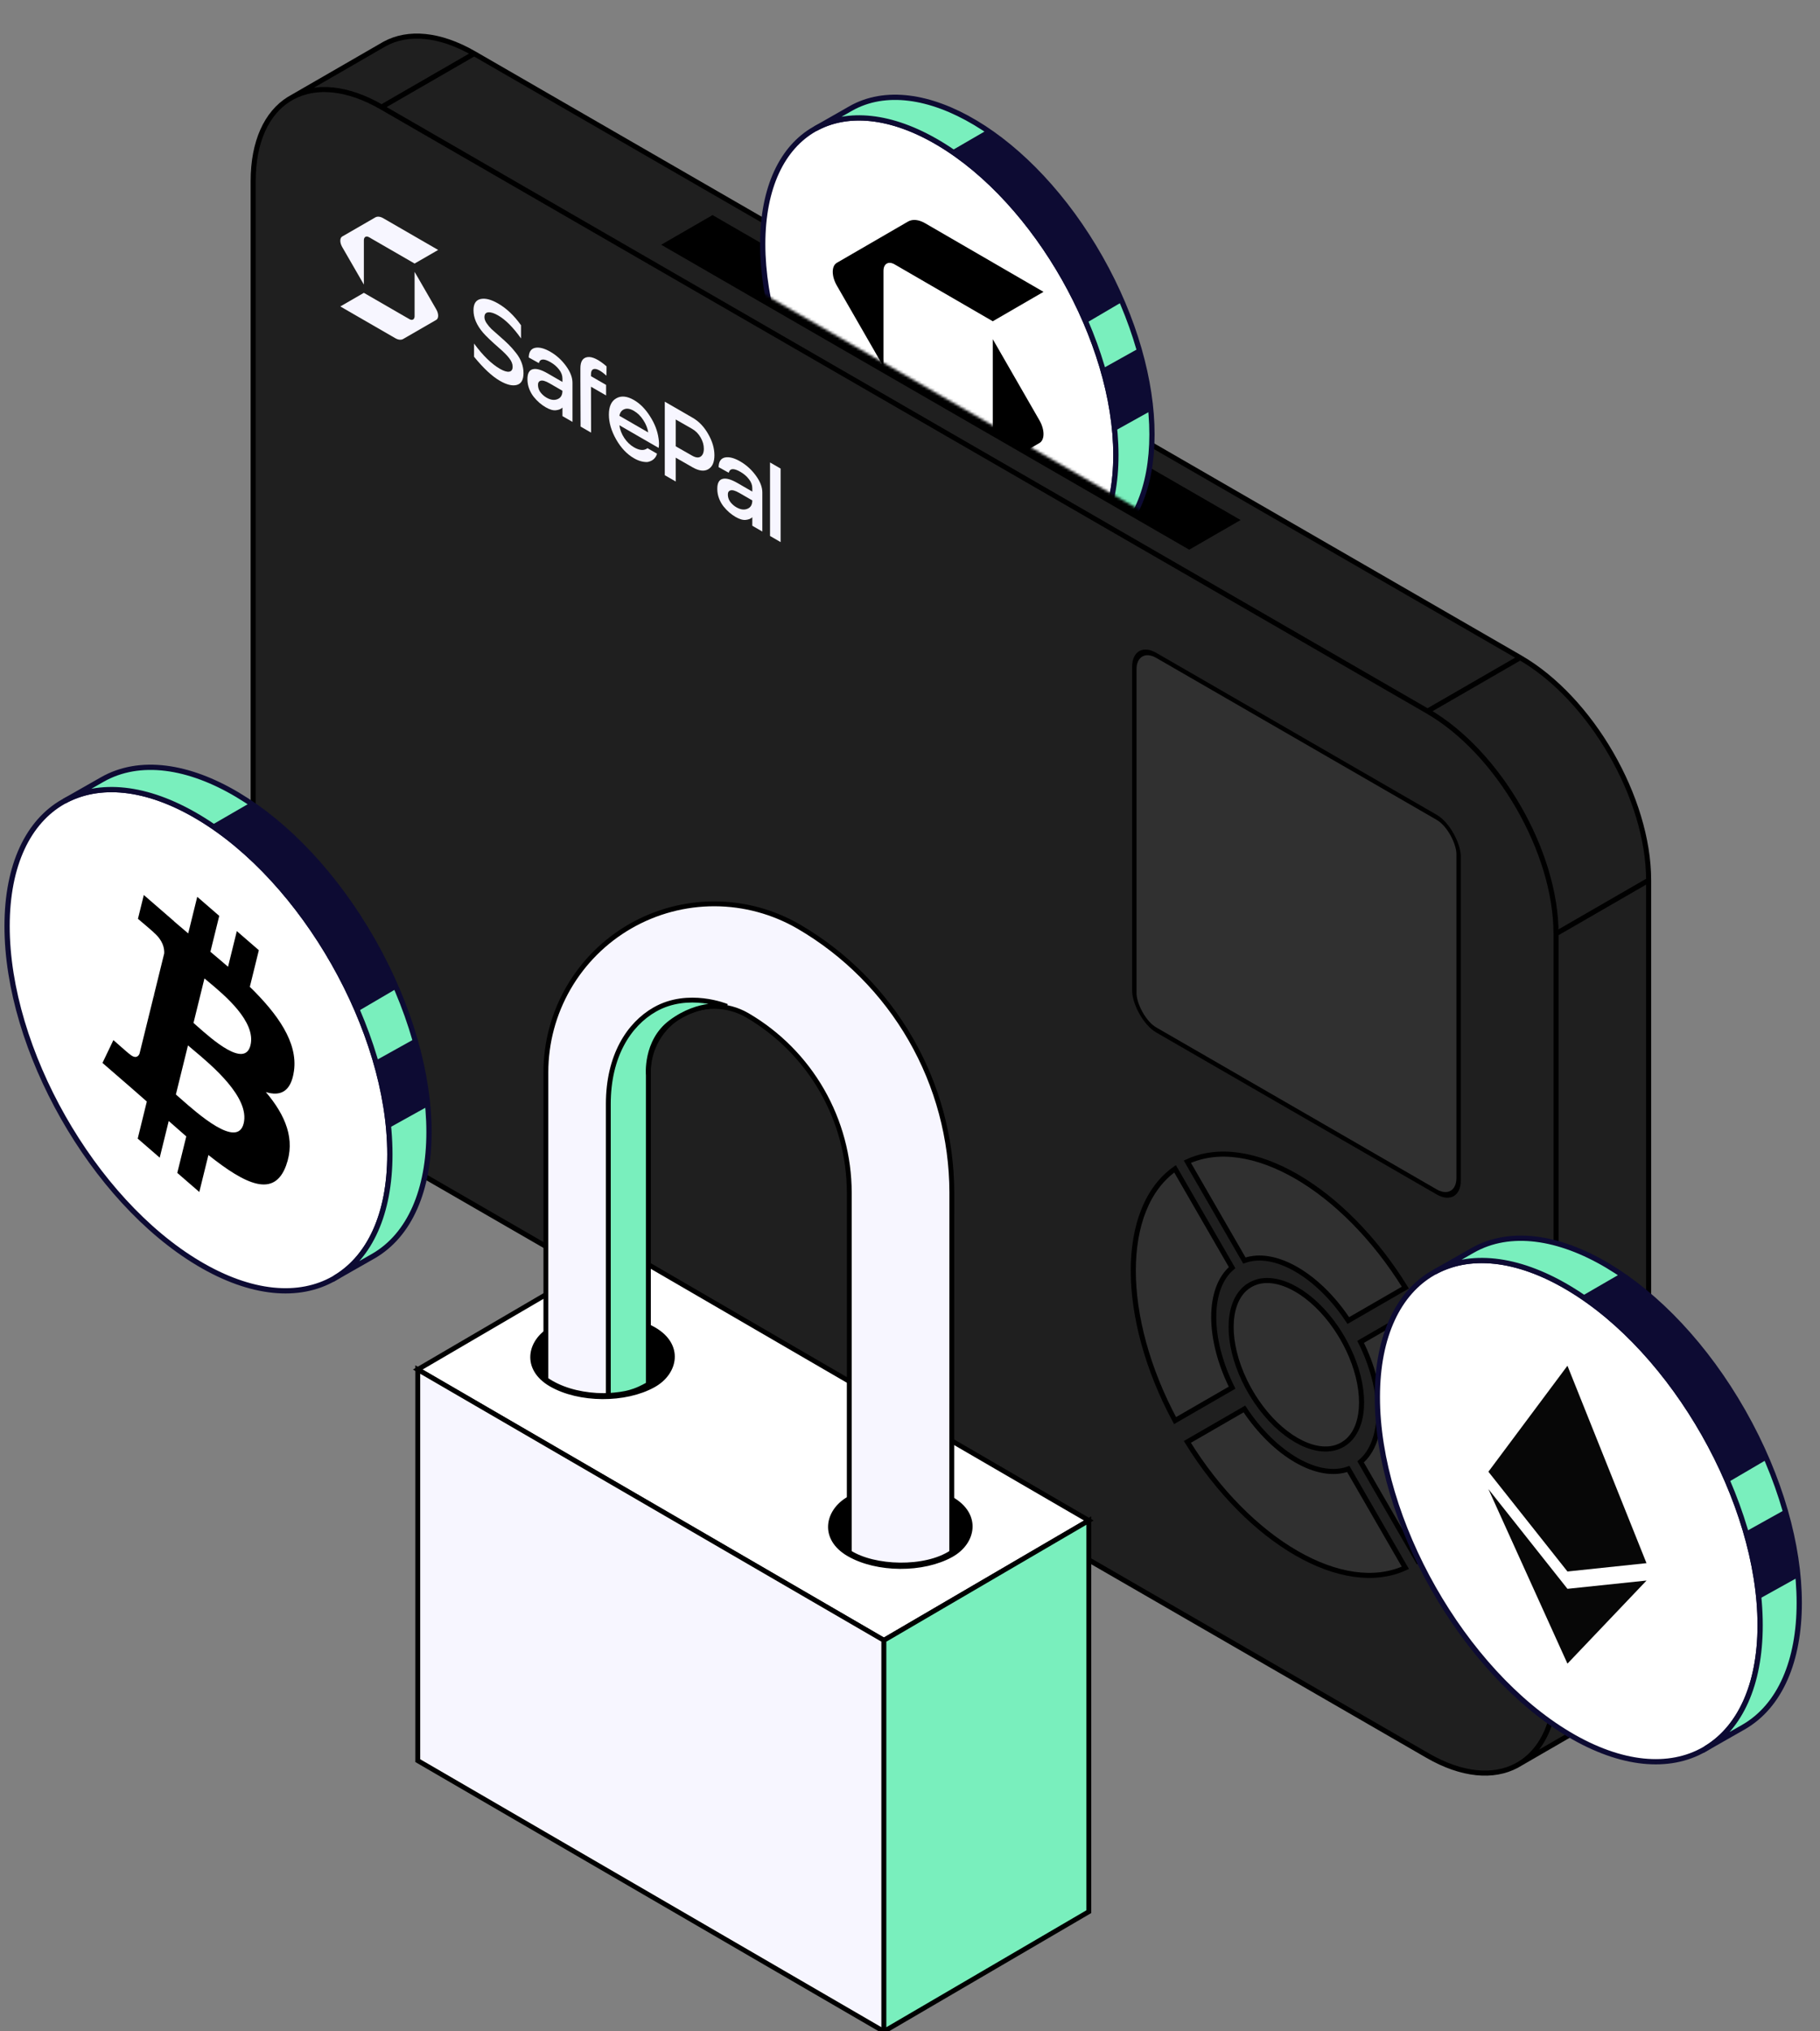 <svg width="692" height="772" viewBox="0 0 692 772" fill="none" xmlns="http://www.w3.org/2000/svg">
<rect x="0" y="0" width="692" height="772" fill="#808080" stroke="none"/>
<g clip-path="url(#clip0_106_5977)">
<path fill-rule="evenodd" clip-rule="evenodd" d="M145.099 437.693L542.791 667.302C555.915 674.879 567.83 675.782 576.606 671.124C577.101 670.861 577.587 670.58 578.063 670.281L613.736 649.654C621.868 644.276 626.843 633.632 626.843 618.775V334.584C626.843 303.436 604.975 265.56 577.999 249.985L478.576 192.587L379.153 135.189L279.73 77.791L180.307 20.392L180.281 20.377C167.064 12.755 155.075 11.902 146.285 16.682L111.302 36.874C110.804 37.137 110.317 37.418 109.841 37.717C101.426 42.991 96.255 53.758 96.255 68.905V353.093C96.255 384.242 118.123 422.119 145.099 437.693ZM262.126 87.949L253.324 93.028L452.17 207.829L460.972 202.749L469.774 197.668L270.928 82.87L262.126 87.949Z" fill="#1F1F1F"/>
<path d="M253.324 93.028L262.126 87.949L270.928 82.87L469.774 197.668L460.972 202.749L452.17 207.829L253.324 93.028Z" fill="#1F1F1F"/>
<path d="M591.635 639.102V354.912M591.635 639.102L626.843 618.775M591.635 639.102C591.635 643.933 591.109 648.319 590.119 652.222C588.008 660.552 583.787 666.688 578.063 670.281M542.791 270.312C569.767 285.886 591.635 323.763 591.635 354.912M542.791 270.312L577.999 249.985M542.791 270.312L443.368 212.91L343.945 155.508L244.522 98.107L145.099 40.705C131.984 33.133 120.076 32.227 111.302 36.874M591.635 354.912L626.843 334.584M626.843 618.775V334.584M626.843 618.775C626.843 633.632 621.868 644.276 613.736 649.654L578.063 670.281M626.843 334.584C626.843 303.436 604.975 265.56 577.999 249.985M577.999 249.985L478.576 192.587L379.153 135.189L279.73 77.791L180.307 20.392M145.099 40.689L180.281 20.377M180.307 20.362L180.281 20.377M180.307 20.392C180.298 20.387 180.289 20.382 180.281 20.377M180.307 20.392L180.281 20.377M109.841 37.717C101.426 42.991 96.255 53.758 96.255 68.905V353.093C96.255 384.242 118.123 422.119 145.099 437.693L542.791 667.302C555.915 674.879 567.83 675.782 576.606 671.124M109.841 37.717C110.317 37.418 110.804 37.137 111.302 36.874M109.841 37.717L111.302 36.874M576.606 671.124C577.101 670.861 577.587 670.58 578.063 670.281M576.606 671.124L578.063 670.281M111.302 36.874L146.285 16.682C155.075 11.902 167.064 12.755 180.281 20.377M460.972 202.749L452.17 207.829L253.324 93.028L262.126 87.949L270.928 82.87L469.774 197.668L460.972 202.749Z" stroke="black" stroke-width="1.929"/>
<rect width="142.383" height="142.383" rx="9.646" transform="matrix(0.866 0.5 0 1 431.294 244.294)" fill="#303030" stroke="black" stroke-width="1.929"/>
<path d="M446.78 444.276C425.603 459.215 425.603 500.589 446.78 539.981L468.468 527.459C459.156 508.817 459.156 489.731 468.468 481.842L446.78 444.276Z" fill="#303030"/>
<path d="M451.456 548.081C474.982 586.116 510.813 606.803 534.339 595.933L512.65 558.368C501.162 562.488 484.633 552.945 473.144 535.559L451.456 548.081Z" fill="#303030"/>
<path d="M539.015 593.233C560.192 578.294 560.192 536.92 539.015 497.529L517.327 510.05C526.639 528.692 526.639 547.779 517.327 555.668L539.015 593.233Z" fill="#303030"/>
<path d="M534.339 489.429C510.813 451.393 474.982 430.706 451.456 441.576L473.144 479.142C484.633 475.022 501.162 484.565 512.65 501.951L534.339 489.429Z" fill="#303030"/>
<path d="M510.434 508.63C511.226 510.003 511.954 511.386 512.617 512.769C519.391 526.906 519.391 541.196 512.617 547.511C511.954 548.129 511.226 548.671 510.434 549.129C509.641 549.586 508.808 549.946 507.941 550.211C499.085 552.919 486.71 545.774 477.854 532.84C476.987 531.574 476.154 530.253 475.361 528.879C474.568 527.506 473.84 526.124 473.177 524.74C466.404 510.604 466.404 496.314 473.177 489.999C473.84 489.38 474.568 488.839 475.361 488.381C476.154 487.923 476.987 487.564 477.854 487.299C486.71 484.59 499.085 491.735 507.941 504.67C508.808 505.936 509.641 507.257 510.434 508.63Z" fill="#303030"/>
<path d="M446.78 444.276C425.603 459.215 425.603 500.589 446.78 539.981L468.468 527.459C459.156 508.817 459.156 489.731 468.468 481.842L446.78 444.276Z" stroke="black" stroke-width="1.929"/>
<path d="M451.456 548.081C474.982 586.116 510.813 606.803 534.339 595.933L512.65 558.368C501.162 562.488 484.633 552.945 473.144 535.559L451.456 548.081Z" stroke="black" stroke-width="1.929"/>
<path d="M539.015 593.233C560.192 578.294 560.192 536.92 539.015 497.529L517.327 510.05C526.639 528.692 526.639 547.779 517.327 555.668L539.015 593.233Z" stroke="black" stroke-width="1.929"/>
<path d="M534.339 489.429C510.813 451.393 474.982 430.706 451.456 441.576L473.144 479.142C484.633 475.022 501.162 484.565 512.65 501.951L534.339 489.429Z" stroke="black" stroke-width="1.929"/>
<path d="M510.434 508.63C511.226 510.003 511.954 511.386 512.617 512.769C519.391 526.906 519.391 541.196 512.617 547.511C511.954 548.129 511.226 548.671 510.434 549.129C509.641 549.586 508.808 549.946 507.941 550.211C499.085 552.919 486.71 545.774 477.854 532.84C476.987 531.574 476.154 530.253 475.361 528.879C474.568 527.506 473.84 526.124 473.177 524.74C466.404 510.604 466.404 496.314 473.177 489.999C473.84 489.38 474.568 488.839 475.361 488.381C476.154 487.923 476.987 487.564 477.854 487.299C486.71 484.59 499.085 491.735 507.941 504.67C508.808 505.936 509.641 507.257 510.434 508.63Z" stroke="black" stroke-width="1.929"/>
<path d="M190.046 144.74C187.082 143.028 183.813 139.982 180.241 135.601L180.241 130.586C183.603 135.142 186.883 138.344 190.081 140.19C191.552 141.039 192.72 141.403 193.583 141.282C194.471 141.147 194.914 140.513 194.914 139.381C194.914 138.356 194.506 137.311 193.688 136.247C192.871 135.155 191.611 133.874 189.906 132.405C186.848 129.722 184.77 127.741 183.673 126.46C181.245 123.629 180.031 120.785 180.031 117.927C180.031 115.474 180.93 114.051 182.727 113.66C184.525 113.269 186.743 113.835 189.381 115.358C192.603 117.218 195.509 119.975 198.101 123.628L198.101 128.643C195.136 124.451 192.229 121.532 189.381 119.888C187.887 119.025 186.65 118.634 185.669 118.715C184.689 118.796 184.198 119.416 184.198 120.576C184.198 121.277 184.478 122.045 185.039 122.881C185.599 123.69 186.206 124.418 186.86 125.065C187.537 125.698 188.541 126.588 189.871 127.734C191.272 128.947 192.428 130.005 193.338 130.908C194.272 131.825 195.218 132.896 196.175 134.123C197.132 135.323 197.844 136.556 198.311 137.823C198.801 139.104 199.046 140.432 199.046 141.807C199.046 144.368 198.194 145.872 196.49 146.317C194.809 146.775 192.661 146.25 190.046 144.74Z" fill="#F7F6FF"/>
<path d="M207.478 154.804C206.661 154.332 205.867 153.766 205.096 153.106C204.349 152.458 203.626 151.704 202.925 150.841C202.225 149.951 201.653 148.933 201.209 147.788C200.766 146.615 200.544 145.422 200.544 144.208C200.521 142.011 201.174 140.73 202.505 140.366C203.836 139.975 205.738 140.494 208.213 141.923L213.851 145.178L213.851 143.884C213.851 142.697 213.431 141.565 212.59 140.487C211.75 139.381 210.664 138.444 209.334 137.676C206.789 136.207 205.307 136.322 204.886 138.02L201.034 135.877C201.081 133.774 201.886 132.554 203.451 132.217C205.038 131.893 206.976 132.392 209.264 133.713C211.575 135.047 213.548 136.833 215.182 139.071C216.839 141.322 217.668 143.472 217.668 145.521L217.668 160.364L213.851 158.16L213.851 154.925C213.314 155.477 212.497 155.814 211.4 155.936C210.326 156.071 209.019 155.693 207.478 154.804ZM207.793 151.144C209.334 152.033 210.723 152.229 211.96 151.73C213.221 151.244 213.851 150.179 213.851 148.535L208.913 145.684C207.396 144.808 206.264 144.491 205.517 144.734C204.793 144.963 204.478 145.603 204.571 146.655C204.641 147.612 204.991 148.488 205.622 149.284C206.252 150.052 206.976 150.672 207.793 151.144Z" fill="#F7F6FF"/>
<path d="M220.749 162.142L220.679 144.671L220.679 139.939C220.679 137.378 221.589 135.976 223.41 135.733C225.231 135.49 227.636 136.663 230.624 139.251L230.589 142.789C228.651 141.078 227.181 140.228 226.177 140.242C225.196 140.242 224.706 140.93 224.706 142.305L224.706 142.992L230.449 146.308L230.449 150.312L224.706 146.996L224.741 164.447L220.749 162.142Z" fill="#F7F6FF"/>
<path d="M241.037 174.179C238.375 172.643 236.123 170.264 234.278 167.042C232.434 163.793 231.512 160.645 231.512 157.599C231.512 154.525 232.446 152.462 234.313 151.41C236.181 150.332 238.422 150.547 241.037 152.057C243.348 153.391 245.379 155.44 247.13 158.204C248.904 160.954 249.99 163.751 250.387 166.595C250.62 167.997 250.632 169.217 250.422 170.255L235.504 161.642C235.737 163.368 236.368 164.999 237.395 166.536C238.422 168.046 239.636 169.205 241.037 170.014C243.185 171.254 244.901 171.368 246.185 170.357L249.798 172.443C249.798 172.443 249.38 175.035 246.185 175.615C244.55 175.696 242.835 175.217 241.037 174.179ZM235.504 158.043L246.465 164.371C246.231 162.808 245.613 161.251 244.609 159.7C243.628 158.164 242.426 156.984 241.002 156.162C239.578 155.34 238.364 155.138 237.36 155.556C236.356 155.947 235.737 156.776 235.504 158.043Z" fill="#F7F6FF"/>
<path d="M279.666 196.482C278.849 196.01 278.055 195.444 277.284 194.783C276.537 194.136 275.814 193.381 275.113 192.519C274.413 191.629 273.841 190.611 273.397 189.465C272.954 188.293 272.732 187.1 272.732 185.886C272.709 183.689 273.362 182.408 274.693 182.044C276.024 181.653 277.926 182.172 280.401 183.6L286.039 186.856L286.039 185.561C286.039 184.375 285.619 183.243 284.778 182.164C283.938 181.059 282.852 180.122 281.522 179.354C278.977 177.885 277.495 177.999 277.074 179.698L273.222 177.555C273.269 175.452 274.074 174.232 275.639 173.895C277.226 173.571 279.164 174.069 281.452 175.39C283.763 176.725 285.736 178.511 287.37 180.749C289.027 183 289.856 185.15 289.856 187.199L289.856 202.042L286.039 199.838L286.039 196.602C285.502 197.155 284.685 197.492 283.588 197.614C282.514 197.749 281.207 197.371 279.666 196.482ZM279.981 192.822C281.522 193.711 282.911 193.906 284.148 193.408C285.409 192.922 286.039 191.857 286.039 190.212L281.101 187.362C279.584 186.485 278.452 186.169 277.705 186.412C276.981 186.641 276.666 187.281 276.759 188.333C276.829 189.29 277.179 190.166 277.81 190.961C278.44 191.73 279.164 192.35 279.981 192.822Z" fill="#F7F6FF"/>
<path d="M292.78 203.73L292.78 175.784L296.807 178.109L296.807 206.055L292.78 203.73Z" fill="#F7F6FF"/>
<path fill-rule="evenodd" clip-rule="evenodd" d="M252.762 152.679L263.408 158.826C265.766 160.187 267.727 162.249 269.291 165.013C270.856 167.749 271.638 170.425 271.638 173.041C271.638 175.683 270.856 177.456 269.291 178.359C267.751 179.249 265.789 179.02 263.408 177.672L256.93 173.972L256.93 183.031L252.762 180.625L252.762 152.679ZM263.128 173.183L256.93 169.645L256.93 159.453L263.128 162.991C264.505 163.787 265.591 164.885 266.385 166.287C267.202 167.703 267.61 169.125 267.61 170.554C267.61 172.01 267.202 173.014 266.385 173.567C265.568 174.093 264.482 173.965 263.128 173.183Z" fill="#F7F6FF"/>
<path d="M145.703 82.942C144.571 82.288 143.485 82.18 142.684 82.643L130.108 89.904C129.632 90.179 129.393 90.763 129.393 91.483C129.393 92.204 129.632 93.063 130.108 93.888L138.35 108.163L138.35 91.315C138.35 90.058 139.225 89.544 140.314 90.172C144.915 92.829 156.113 99.294 157.64 100.175L166.596 95.005L145.703 82.942Z" fill="#F7F6FF"/>
<path d="M138.35 111.313L155.669 121.312C156.758 121.941 157.64 121.431 157.64 120.174L157.64 103.326L165.882 117.601C166.358 118.426 166.597 119.284 166.597 120.005C166.597 120.726 166.358 121.309 165.882 121.584L153.306 128.846C152.505 129.308 151.419 129.2 150.287 128.547L129.394 116.484L138.35 111.313Z" fill="#F7F6FF"/>
<path d="M253.323 93.027L262.125 87.948L270.927 82.869L469.773 197.667L460.971 202.748L452.169 207.829L253.323 93.027Z" fill="black"/>
<path d="M75.465 480.191C35.275 456.245 2.694 398.867 2.694 352.034C2.694 305.2 35.275 286.645 75.465 310.591C115.655 334.537 148.235 391.915 148.235 438.749C148.235 485.582 115.655 504.137 75.465 480.191Z" fill="white" stroke="#0D0B33" stroke-width="2"/>
<path fill-rule="evenodd" clip-rule="evenodd" d="M111.775 407.067C113.291 396.202 105.561 385.42 94.99 375.097L98.419 361.175L90.044 353.92L86.706 367.476C84.507 365.57 82.246 363.665 80 361.773L83.362 348.129L74.995 340.878L71.564 354.794C69.742 353.26 67.953 351.752 66.217 350.249L66.227 350.205L54.681 340.195L52.453 349.248C52.453 349.248 58.665 354.486 58.534 354.512C61.925 357.452 62.54 360.403 62.435 362.399L58.529 378.26C58.763 378.464 59.066 378.739 59.4 379.086L58.517 378.322L53.04 400.539C52.625 401.49 51.573 402.669 49.203 400.62C49.287 400.809 43.118 395.345 43.118 395.345L38.961 404.027L49.859 413.469C51.089 414.536 52.304 415.605 53.505 416.663L53.507 416.664C54.285 417.349 55.058 418.028 55.825 418.7L52.36 432.787L60.723 440.035L64.157 426.104C66.439 428.14 68.657 430.084 70.827 431.962L67.407 445.827L75.779 453.081L79.244 439.027C93.521 450.406 104.259 455.354 108.773 443.035C112.414 433.118 108.594 423.974 101.082 415.105C106.553 416.804 110.673 415.025 111.773 407.066L111.775 407.067ZM92.643 427.025C90.266 436.685 75.327 423.482 68.498 417.446C67.886 416.905 67.34 416.422 66.873 416.018L71.471 397.363C72.041 397.858 72.738 398.441 73.527 399.103L73.527 399.103C80.592 405.021 95.072 417.15 92.646 427.026L92.643 427.025ZM74.947 390.034C80.646 395.087 93.067 406.1 95.231 397.327C97.443 388.351 85.365 378.277 79.466 373.357C78.802 372.803 78.218 372.315 77.74 371.901L73.571 388.822C73.966 389.163 74.429 389.574 74.947 390.034Z" fill="black"/>
<path d="M75.465 310.591C55.588 298.748 37.573 297.301 24.439 304.529L38.883 296.303C67.302 280.119 113.377 307.571 141.796 357.62C170.215 407.669 170.215 461.361 141.796 477.545L127.905 485.456C127.906 485.447 127.906 485.438 127.907 485.428C140.495 477.684 148.235 461.575 148.235 438.749C148.235 391.915 115.655 334.537 75.465 310.591Z" fill="#79EFBD" stroke="#0D0B33" stroke-width="2"/>
<path d="M147.768 428.811L162.644 420.548C162.436 412.575 161.531 406.82 158.461 394.419L142.762 403.164C145.282 411.785 146.996 420.412 147.768 428.811Z" fill="#0D0B33"/>
<path d="M136.023 384.435L150.581 375.904C135.02 342.474 123.129 326.744 95.46 304.947L80.355 313.693C103.579 329.326 123.823 355.88 136.023 384.435Z" fill="#0D0B33"/>
<path d="M596.465 659.191C556.275 635.245 523.694 577.867 523.694 531.033C523.694 484.2 556.275 465.645 596.465 489.591C636.655 513.537 669.235 570.915 669.235 617.748C669.235 664.582 636.655 683.136 596.465 659.191Z" fill="white" stroke="#0D0B33" stroke-width="2"/>
<path d="M595.975 519.12L626.031 594.17L595.975 597.336L565.918 559.412L595.975 519.12Z" fill="#070707"/>
<path d="M595.974 632.36L565.918 566.003L595.975 603.917L626.049 600.772L595.975 632.361L595.974 632.36Z" fill="#070707"/>
<path d="M596.465 489.591C576.588 477.748 558.573 476.301 545.439 483.529L559.883 475.303C588.302 459.119 634.377 486.571 662.796 536.62C691.215 586.668 691.215 640.361 662.796 656.545L648.905 664.456C648.906 664.447 648.906 664.437 648.907 664.428C661.495 656.684 669.235 640.575 669.235 617.748C669.235 570.915 636.655 513.537 596.465 489.591Z" fill="#79EFBD" stroke="#0D0B33" stroke-width="2"/>
<path d="M668.768 607.811L683.644 599.547C683.436 591.575 682.531 585.82 679.461 573.419L663.762 582.164C666.282 590.785 667.996 599.412 668.768 607.811Z" fill="#0D0B33"/>
<path d="M657.023 563.435L671.581 554.904C656.02 521.473 644.129 505.743 616.46 483.947L601.355 492.693C624.579 508.326 644.823 534.88 657.023 563.435Z" fill="#0D0B33"/>
<path d="M236.764 475.019L413.993 577.957L336.074 623.491L158.846 520.565L236.764 475.019Z" fill="white" stroke="black" stroke-width="1.847" stroke-miterlimit="10"/>
<rect width="42.974" height="42.974" rx="21.487" transform="matrix(0.866 0.5 -0.872 0.489 229.226 494.523)" fill="black" stroke="black" stroke-width="2.894"/>
<rect width="42.974" height="42.974" rx="21.487" transform="matrix(0.866 0.5 -0.872 0.489 342.449 559.05)" fill="black" stroke="black" stroke-width="2.894"/>
<path d="M158.846 669.232L336.074 772.17V623.491L158.846 520.566V669.232Z" fill="#F7F6FF" stroke="black" stroke-width="1.847" stroke-miterlimit="10"/>
<path d="M336.074 623.491L413.993 577.957V726.636L336.074 772.17V623.491Z" fill="#79EFBD" stroke="black" stroke-width="1.847" stroke-miterlimit="10"/>
<path d="M361.87 590.096C351.826 596.792 332.346 596.183 322.91 590.096V453.296C322.886 439.659 319.295 426.265 312.492 414.446C305.69 402.626 295.913 392.792 284.134 385.921C280.327 383.71 276.006 382.542 271.604 382.534C267.202 382.525 262.876 383.677 259.062 385.874C255.247 388.07 252.079 391.232 249.876 395.043C247.673 398.854 246.513 403.178 246.514 407.58V527.059C235.556 532.265 217.903 531.657 207.554 524.352L207.554 407.58C207.551 396.326 210.514 385.27 216.147 375.527C221.779 365.783 229.881 357.698 239.635 352.085C249.389 346.472 260.451 343.53 271.705 343.556C282.959 343.582 294.007 346.575 303.735 352.233C321.403 362.539 336.067 377.288 346.271 395.015C356.476 412.742 361.866 432.829 361.906 453.284L361.87 590.096Z" fill="#F7F6FF" stroke="black" stroke-width="1.847" stroke-miterlimit="10"/>
<path d="M231.297 419.648L231.297 530.439C238.123 529.987 241.46 529.062 246.515 526.178V408.691C246.515 408.691 245.298 395.908 255.038 388.603C266.079 380.322 276.344 382.515 276.344 382.515C276.344 382.515 261.734 376.428 248.95 383.733C239.084 389.371 231.297 401.386 231.297 419.648Z" fill="#79EFBD" stroke="black" stroke-width="1.847"/>
<mask id="mask0_106_5977" style="mask-type:alpha" maskUnits="userSpaceOnUse" x="280" y="0" width="201" height="221">
<path d="M280.755 106.207V0L480.239 88.66V220.725L280.755 106.207Z" fill="black"/>
</mask>
<g mask="url(#mask0_106_5977)">
<path d="M357.139 211.307C320.059 189.166 290 136.113 290 92.809C290 49.506 320.059 32.35 357.139 54.491C394.219 76.632 424.279 129.685 424.279 172.988C424.279 216.292 394.219 233.447 357.139 211.307Z" fill="white" stroke="#0D0B33" stroke-width="2"/>
<path d="M351.759 84.858C349.32 83.444 346.981 83.212 345.257 84.211L318.168 99.909C317.142 100.503 316.629 101.764 316.629 103.323C316.629 104.881 317.142 106.737 318.168 108.52L335.92 139.38L335.92 102.958C335.92 100.24 337.807 99.13 340.152 100.489C350.061 106.23 374.18 120.207 377.47 122.113L396.761 110.935L351.759 84.858Z" fill="black"/>
<path d="M335.921 146.19L373.224 167.805C375.57 169.164 377.471 168.063 377.471 165.344L377.471 128.923L395.223 159.782C396.249 161.566 396.762 163.422 396.762 164.98C396.762 166.538 396.249 167.8 395.223 168.394L368.134 184.091C366.41 185.091 364.071 184.858 361.632 183.445L316.63 157.368L335.921 146.19Z" fill="black"/>
<path d="M357.139 54.491C338.801 43.541 322.18 42.202 310.062 48.885L323.388 41.28C349.608 26.315 392.118 51.699 418.338 97.975C444.557 144.251 444.557 193.896 418.338 208.86L405.522 216.175C405.522 216.166 405.523 216.158 405.524 216.149C417.138 208.988 424.279 194.094 424.279 172.988C424.279 129.685 394.219 76.632 357.139 54.491Z" fill="#79EFBD" stroke="#0D0B33" stroke-width="2"/>
<path d="M423.848 163.799L437.573 156.159C437.381 148.788 436.546 143.466 433.714 132L419.229 140.086C421.555 148.057 423.135 156.033 423.848 163.799Z" fill="#0D0B33"/>
<path d="M413.012 122.769L426.443 114.881C412.086 83.97 401.116 69.426 375.588 49.272L361.651 57.359C383.078 71.814 401.756 96.366 413.012 122.769Z" fill="#0D0B33"/>
</g>
</g>
<defs>
<clipPath id="clip0_106_5977">
<rect width="692" height="772" fill="white"/>
</clipPath>
</defs>
</svg>
